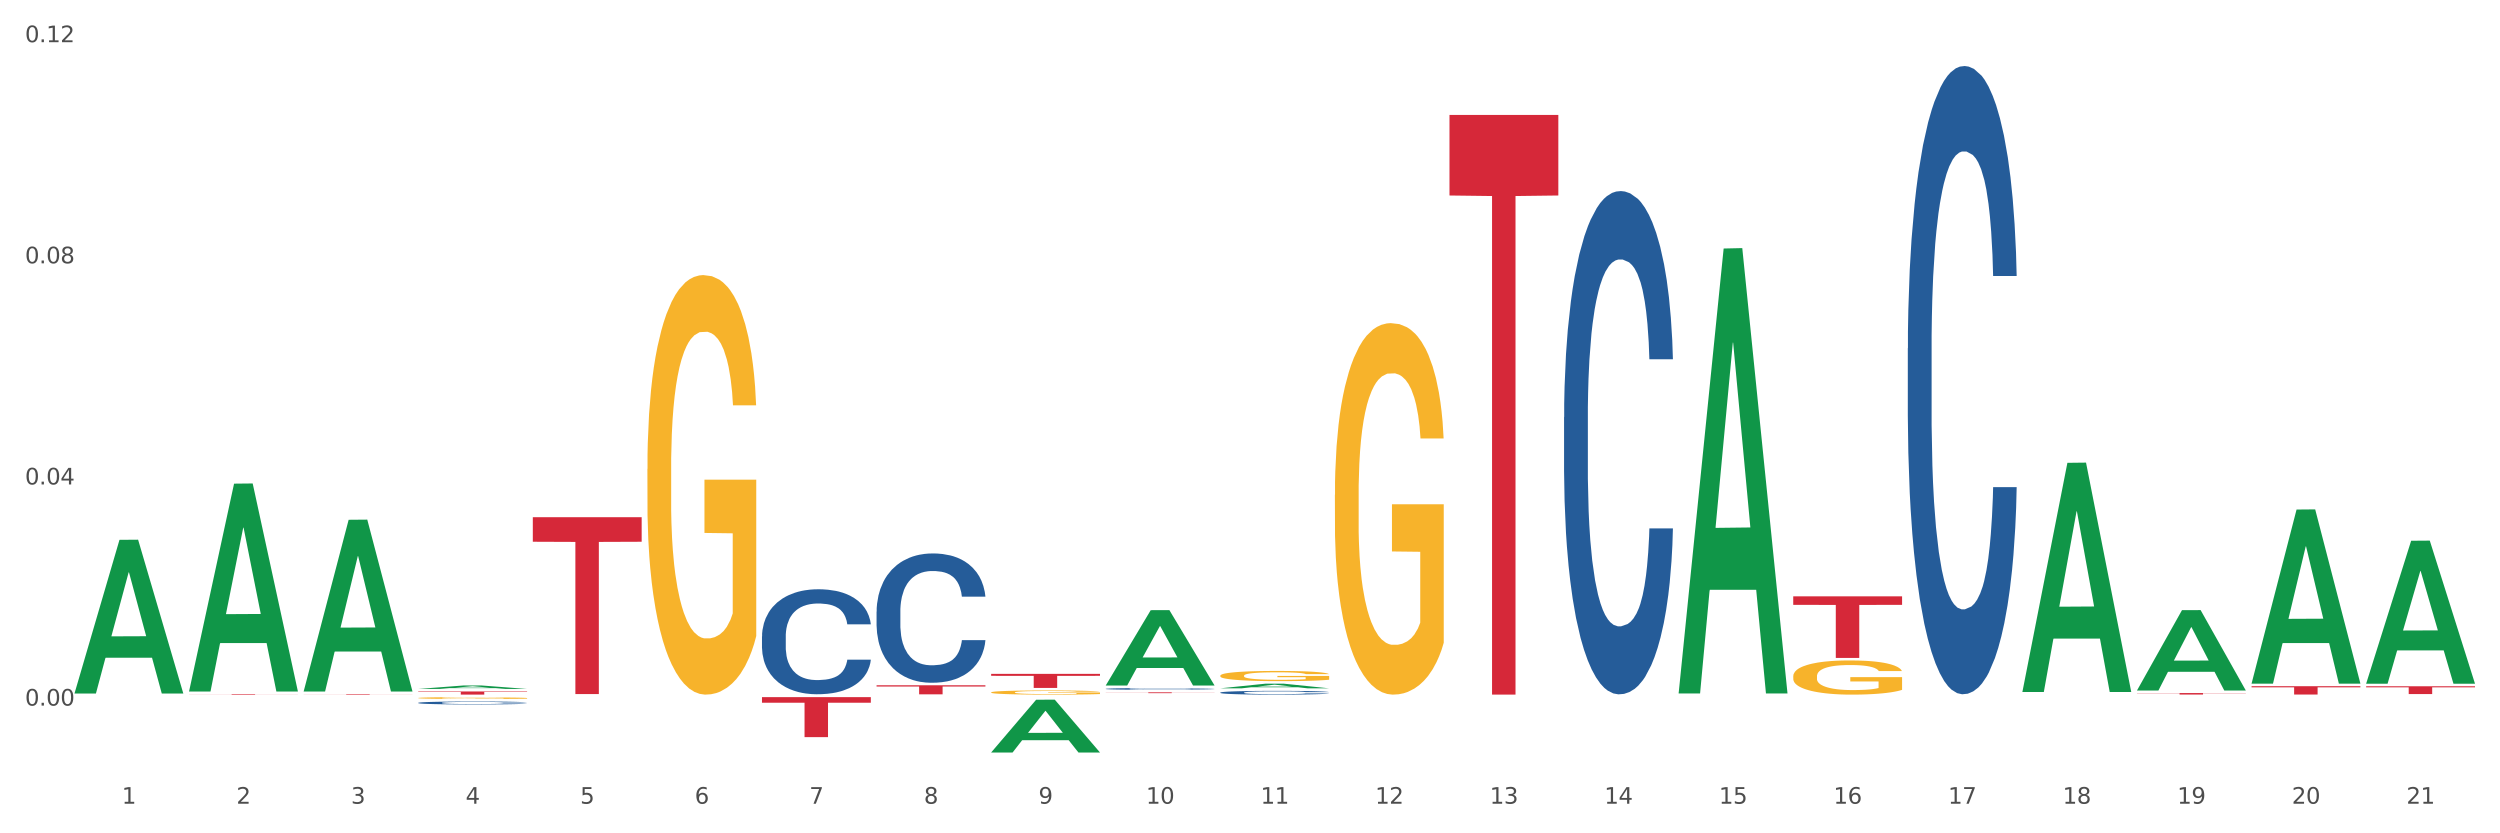 <?xml version="1.0" encoding="utf-8" standalone="no"?>
<!DOCTYPE svg PUBLIC "-//W3C//DTD SVG 1.1//EN"
  "http://www.w3.org/Graphics/SVG/1.1/DTD/svg11.dtd">
<svg xmlns:xlink="http://www.w3.org/1999/xlink" width="1080pt" height="360pt" viewBox="0 0 1080 360" xmlns="http://www.w3.org/2000/svg" version="1.1">
 <rect x="0" y="0" width="1080" height="360" fill="#333333" stroke="none"/>
 <defs>
  <style type="text/css">*{stroke-linejoin: round; stroke-linecap: butt}</style>
 </defs>
 <g id="figure_1">
  <g id="patch_1">
   <path d="M 0 360 
L 1080 360 
L 1080 0 
L 0 0 
z
" style="fill: #ffffff; stroke: #ffffff; stroke-linejoin: miter"/>
  </g>
  <g id="axes_1">
   <g id="matplotlib.axis_1">
    <g id="xtick_1">
     <g id="text_1">
      <!-- 1 -->
      <g style="fill: #4d4d4d" transform="translate(52.633 347.204) scale(0.096 -0.096)">
       <defs>
        <path id="DejaVuSans-31" d="M 794 531 
L 1825 531 
L 1825 4091 
L 703 3866 
L 703 4441 
L 1819 4666 
L 2450 4666 
L 2450 531 
L 3481 531 
L 3481 0 
L 794 0 
L 794 531 
z
" transform="scale(0.016)"/>
       </defs>
       <use xlink:href="#DejaVuSans-31"/>
      </g>
     </g>
    </g>
    <g id="xtick_2">
     <g id="text_2">
      <!-- 2 -->
      <g style="fill: #4d4d4d" transform="translate(102.133 347.204) scale(0.096 -0.096)">
       <defs>
        <path id="DejaVuSans-32" d="M 1228 531 
L 3431 531 
L 3431 0 
L 469 0 
L 469 531 
Q 828 903 1448 1529 
Q 2069 2156 2228 2338 
Q 2531 2678 2651 2914 
Q 2772 3150 2772 3378 
Q 2772 3750 2511 3984 
Q 2250 4219 1831 4219 
Q 1534 4219 1204 4116 
Q 875 4013 500 3803 
L 500 4441 
Q 881 4594 1212 4672 
Q 1544 4750 1819 4750 
Q 2544 4750 2975 4387 
Q 3406 4025 3406 3419 
Q 3406 3131 3298 2873 
Q 3191 2616 2906 2266 
Q 2828 2175 2409 1742 
Q 1991 1309 1228 531 
z
" transform="scale(0.016)"/>
       </defs>
       <use xlink:href="#DejaVuSans-32"/>
      </g>
     </g>
    </g>
    <g id="xtick_3">
     <g id="text_3">
      <!-- 3 -->
      <g style="fill: #4d4d4d" transform="translate(151.633 347.204) scale(0.096 -0.096)">
       <defs>
        <path id="DejaVuSans-33" d="M 2597 2516 
Q 3050 2419 3304 2112 
Q 3559 1806 3559 1356 
Q 3559 666 3084 287 
Q 2609 -91 1734 -91 
Q 1441 -91 1130 -33 
Q 819 25 488 141 
L 488 750 
Q 750 597 1062 519 
Q 1375 441 1716 441 
Q 2309 441 2620 675 
Q 2931 909 2931 1356 
Q 2931 1769 2642 2001 
Q 2353 2234 1838 2234 
L 1294 2234 
L 1294 2753 
L 1863 2753 
Q 2328 2753 2575 2939 
Q 2822 3125 2822 3475 
Q 2822 3834 2567 4026 
Q 2313 4219 1838 4219 
Q 1578 4219 1281 4162 
Q 984 4106 628 3988 
L 628 4550 
Q 988 4650 1302 4700 
Q 1616 4750 1894 4750 
Q 2613 4750 3031 4423 
Q 3450 4097 3450 3541 
Q 3450 3153 3228 2886 
Q 3006 2619 2597 2516 
z
" transform="scale(0.016)"/>
       </defs>
       <use xlink:href="#DejaVuSans-33"/>
      </g>
     </g>
    </g>
    <g id="xtick_4">
     <g id="text_4">
      <!-- 4 -->
      <g style="fill: #4d4d4d" transform="translate(201.133 347.204) scale(0.096 -0.096)">
       <defs>
        <path id="DejaVuSans-34" d="M 2419 4116 
L 825 1625 
L 2419 1625 
L 2419 4116 
z
M 2253 4666 
L 3047 4666 
L 3047 1625 
L 3713 1625 
L 3713 1100 
L 3047 1100 
L 3047 0 
L 2419 0 
L 2419 1100 
L 313 1100 
L 313 1709 
L 2253 4666 
z
" transform="scale(0.016)"/>
       </defs>
       <use xlink:href="#DejaVuSans-34"/>
      </g>
     </g>
    </g>
    <g id="xtick_5">
     <g id="text_5">
      <!-- 5 -->
      <g style="fill: #4d4d4d" transform="translate(250.633 347.204) scale(0.096 -0.096)">
       <defs>
        <path id="DejaVuSans-35" d="M 691 4666 
L 3169 4666 
L 3169 4134 
L 1269 4134 
L 1269 2991 
Q 1406 3038 1543 3061 
Q 1681 3084 1819 3084 
Q 2600 3084 3056 2656 
Q 3513 2228 3513 1497 
Q 3513 744 3044 326 
Q 2575 -91 1722 -91 
Q 1428 -91 1123 -41 
Q 819 9 494 109 
L 494 744 
Q 775 591 1075 516 
Q 1375 441 1709 441 
Q 2250 441 2565 725 
Q 2881 1009 2881 1497 
Q 2881 1984 2565 2268 
Q 2250 2553 1709 2553 
Q 1456 2553 1204 2497 
Q 953 2441 691 2322 
L 691 4666 
z
" transform="scale(0.016)"/>
       </defs>
       <use xlink:href="#DejaVuSans-35"/>
      </g>
     </g>
    </g>
    <g id="xtick_6">
     <g id="text_6">
      <!-- 6 -->
      <g style="fill: #4d4d4d" transform="translate(300.134 347.204) scale(0.096 -0.096)">
       <defs>
        <path id="DejaVuSans-36" d="M 2113 2584 
Q 1688 2584 1439 2293 
Q 1191 2003 1191 1497 
Q 1191 994 1439 701 
Q 1688 409 2113 409 
Q 2538 409 2786 701 
Q 3034 994 3034 1497 
Q 3034 2003 2786 2293 
Q 2538 2584 2113 2584 
z
M 3366 4563 
L 3366 3988 
Q 3128 4100 2886 4159 
Q 2644 4219 2406 4219 
Q 1781 4219 1451 3797 
Q 1122 3375 1075 2522 
Q 1259 2794 1537 2939 
Q 1816 3084 2150 3084 
Q 2853 3084 3261 2657 
Q 3669 2231 3669 1497 
Q 3669 778 3244 343 
Q 2819 -91 2113 -91 
Q 1303 -91 875 529 
Q 447 1150 447 2328 
Q 447 3434 972 4092 
Q 1497 4750 2381 4750 
Q 2619 4750 2861 4703 
Q 3103 4656 3366 4563 
z
" transform="scale(0.016)"/>
       </defs>
       <use xlink:href="#DejaVuSans-36"/>
      </g>
     </g>
    </g>
    <g id="xtick_7">
     <g id="text_7">
      <!-- 7 -->
      <g style="fill: #4d4d4d" transform="translate(349.634 347.204) scale(0.096 -0.096)">
       <defs>
        <path id="DejaVuSans-37" d="M 525 4666 
L 3525 4666 
L 3525 4397 
L 1831 0 
L 1172 0 
L 2766 4134 
L 525 4134 
L 525 4666 
z
" transform="scale(0.016)"/>
       </defs>
       <use xlink:href="#DejaVuSans-37"/>
      </g>
     </g>
    </g>
    <g id="xtick_8">
     <g id="text_8">
      <!-- 8 -->
      <g style="fill: #4d4d4d" transform="translate(399.134 347.204) scale(0.096 -0.096)">
       <defs>
        <path id="DejaVuSans-38" d="M 2034 2216 
Q 1584 2216 1326 1975 
Q 1069 1734 1069 1313 
Q 1069 891 1326 650 
Q 1584 409 2034 409 
Q 2484 409 2743 651 
Q 3003 894 3003 1313 
Q 3003 1734 2745 1975 
Q 2488 2216 2034 2216 
z
M 1403 2484 
Q 997 2584 770 2862 
Q 544 3141 544 3541 
Q 544 4100 942 4425 
Q 1341 4750 2034 4750 
Q 2731 4750 3128 4425 
Q 3525 4100 3525 3541 
Q 3525 3141 3298 2862 
Q 3072 2584 2669 2484 
Q 3125 2378 3379 2068 
Q 3634 1759 3634 1313 
Q 3634 634 3220 271 
Q 2806 -91 2034 -91 
Q 1263 -91 848 271 
Q 434 634 434 1313 
Q 434 1759 690 2068 
Q 947 2378 1403 2484 
z
M 1172 3481 
Q 1172 3119 1398 2916 
Q 1625 2713 2034 2713 
Q 2441 2713 2670 2916 
Q 2900 3119 2900 3481 
Q 2900 3844 2670 4047 
Q 2441 4250 2034 4250 
Q 1625 4250 1398 4047 
Q 1172 3844 1172 3481 
z
" transform="scale(0.016)"/>
       </defs>
       <use xlink:href="#DejaVuSans-38"/>
      </g>
     </g>
    </g>
    <g id="xtick_9">
     <g id="text_9">
      <!-- 9 -->
      <g style="fill: #4d4d4d" transform="translate(448.634 347.204) scale(0.096 -0.096)">
       <defs>
        <path id="DejaVuSans-39" d="M 703 97 
L 703 672 
Q 941 559 1184 500 
Q 1428 441 1663 441 
Q 2288 441 2617 861 
Q 2947 1281 2994 2138 
Q 2813 1869 2534 1725 
Q 2256 1581 1919 1581 
Q 1219 1581 811 2004 
Q 403 2428 403 3163 
Q 403 3881 828 4315 
Q 1253 4750 1959 4750 
Q 2769 4750 3195 4129 
Q 3622 3509 3622 2328 
Q 3622 1225 3098 567 
Q 2575 -91 1691 -91 
Q 1453 -91 1209 -44 
Q 966 3 703 97 
z
M 1959 2075 
Q 2384 2075 2632 2365 
Q 2881 2656 2881 3163 
Q 2881 3666 2632 3958 
Q 2384 4250 1959 4250 
Q 1534 4250 1286 3958 
Q 1038 3666 1038 3163 
Q 1038 2656 1286 2365 
Q 1534 2075 1959 2075 
z
" transform="scale(0.016)"/>
       </defs>
       <use xlink:href="#DejaVuSans-39"/>
      </g>
     </g>
    </g>
    <g id="xtick_10">
     <g id="text_10">
      <!-- 10 -->
      <g style="fill: #4d4d4d" transform="translate(495.079 347.204) scale(0.096 -0.096)">
       <defs>
        <path id="DejaVuSans-30" d="M 2034 4250 
Q 1547 4250 1301 3770 
Q 1056 3291 1056 2328 
Q 1056 1369 1301 889 
Q 1547 409 2034 409 
Q 2525 409 2770 889 
Q 3016 1369 3016 2328 
Q 3016 3291 2770 3770 
Q 2525 4250 2034 4250 
z
M 2034 4750 
Q 2819 4750 3233 4129 
Q 3647 3509 3647 2328 
Q 3647 1150 3233 529 
Q 2819 -91 2034 -91 
Q 1250 -91 836 529 
Q 422 1150 422 2328 
Q 422 3509 836 4129 
Q 1250 4750 2034 4750 
z
" transform="scale(0.016)"/>
       </defs>
       <use xlink:href="#DejaVuSans-31"/>
       <use xlink:href="#DejaVuSans-30" transform="translate(63.623 0)"/>
      </g>
     </g>
    </g>
    <g id="xtick_11">
     <g id="text_11">
      <!-- 11 -->
      <g style="fill: #4d4d4d" transform="translate(544.58 347.204) scale(0.096 -0.096)">
       <use xlink:href="#DejaVuSans-31"/>
       <use xlink:href="#DejaVuSans-31" transform="translate(63.623 0)"/>
      </g>
     </g>
    </g>
    <g id="xtick_12">
     <g id="text_12">
      <!-- 12 -->
      <g style="fill: #4d4d4d" transform="translate(594.08 347.204) scale(0.096 -0.096)">
       <use xlink:href="#DejaVuSans-31"/>
       <use xlink:href="#DejaVuSans-32" transform="translate(63.623 0)"/>
      </g>
     </g>
    </g>
    <g id="xtick_13">
     <g id="text_13">
      <!-- 13 -->
      <g style="fill: #4d4d4d" transform="translate(643.58 347.204) scale(0.096 -0.096)">
       <use xlink:href="#DejaVuSans-31"/>
       <use xlink:href="#DejaVuSans-33" transform="translate(63.623 0)"/>
      </g>
     </g>
    </g>
    <g id="xtick_14">
     <g id="text_14">
      <!-- 14 -->
      <g style="fill: #4d4d4d" transform="translate(693.08 347.204) scale(0.096 -0.096)">
       <use xlink:href="#DejaVuSans-31"/>
       <use xlink:href="#DejaVuSans-34" transform="translate(63.623 0)"/>
      </g>
     </g>
    </g>
    <g id="xtick_15">
     <g id="text_15">
      <!-- 15 -->
      <g style="fill: #4d4d4d" transform="translate(742.58 347.204) scale(0.096 -0.096)">
       <use xlink:href="#DejaVuSans-31"/>
       <use xlink:href="#DejaVuSans-35" transform="translate(63.623 0)"/>
      </g>
     </g>
    </g>
    <g id="xtick_16">
     <g id="text_16">
      <!-- 16 -->
      <g style="fill: #4d4d4d" transform="translate(792.08 347.204) scale(0.096 -0.096)">
       <use xlink:href="#DejaVuSans-31"/>
       <use xlink:href="#DejaVuSans-36" transform="translate(63.623 0)"/>
      </g>
     </g>
    </g>
    <g id="xtick_17">
     <g id="text_17">
      <!-- 17 -->
      <g style="fill: #4d4d4d" transform="translate(841.58 347.204) scale(0.096 -0.096)">
       <use xlink:href="#DejaVuSans-31"/>
       <use xlink:href="#DejaVuSans-37" transform="translate(63.623 0)"/>
      </g>
     </g>
    </g>
    <g id="xtick_18">
     <g id="text_18">
      <!-- 18 -->
      <g style="fill: #4d4d4d" transform="translate(891.08 347.204) scale(0.096 -0.096)">
       <use xlink:href="#DejaVuSans-31"/>
       <use xlink:href="#DejaVuSans-38" transform="translate(63.623 0)"/>
      </g>
     </g>
    </g>
    <g id="xtick_19">
     <g id="text_19">
      <!-- 19 -->
      <g style="fill: #4d4d4d" transform="translate(940.58 347.204) scale(0.096 -0.096)">
       <use xlink:href="#DejaVuSans-31"/>
       <use xlink:href="#DejaVuSans-39" transform="translate(63.623 0)"/>
      </g>
     </g>
    </g>
    <g id="xtick_20">
     <g id="text_20">
      <!-- 20 -->
      <g style="fill: #4d4d4d" transform="translate(990.08 347.204) scale(0.096 -0.096)">
       <use xlink:href="#DejaVuSans-32"/>
       <use xlink:href="#DejaVuSans-30" transform="translate(63.623 0)"/>
      </g>
     </g>
    </g>
    <g id="xtick_21">
     <g id="text_21">
      <!-- 21 -->
      <g style="fill: #4d4d4d" transform="translate(1039.58 347.204) scale(0.096 -0.096)">
       <use xlink:href="#DejaVuSans-32"/>
       <use xlink:href="#DejaVuSans-31" transform="translate(63.623 0)"/>
      </g>
     </g>
    </g>
    <g id="xtick_22"/>
    <g id="xtick_23"/>
    <g id="xtick_24"/>
    <g id="xtick_25"/>
    <g id="xtick_26"/>
    <g id="xtick_27"/>
    <g id="xtick_28"/>
    <g id="xtick_29"/>
    <g id="xtick_30"/>
    <g id="xtick_31"/>
    <g id="xtick_32"/>
    <g id="xtick_33"/>
    <g id="xtick_34"/>
    <g id="xtick_35"/>
    <g id="xtick_36"/>
    <g id="xtick_37"/>
    <g id="xtick_38"/>
    <g id="xtick_39"/>
    <g id="xtick_40"/>
    <g id="xtick_41"/>
   </g>
   <g id="matplotlib.axis_2">
    <g id="ytick_1">
     <g id="text_22">
      <!-- 0.00 -->
      <g style="fill: #4d4d4d" transform="translate(10.8 304.819) scale(0.096 -0.096)">
       <defs>
        <path id="DejaVuSans-2e" d="M 684 794 
L 1344 794 
L 1344 0 
L 684 0 
L 684 794 
z
" transform="scale(0.016)"/>
       </defs>
       <use xlink:href="#DejaVuSans-30"/>
       <use xlink:href="#DejaVuSans-2e" transform="translate(63.623 0)"/>
       <use xlink:href="#DejaVuSans-30" transform="translate(95.41 0)"/>
       <use xlink:href="#DejaVuSans-30" transform="translate(159.033 0)"/>
      </g>
     </g>
    </g>
    <g id="ytick_2">
     <g id="text_23">
      <!-- 0.04 -->
      <g style="fill: #4d4d4d" transform="translate(10.8 209.289) scale(0.096 -0.096)">
       <use xlink:href="#DejaVuSans-30"/>
       <use xlink:href="#DejaVuSans-2e" transform="translate(63.623 0)"/>
       <use xlink:href="#DejaVuSans-30" transform="translate(95.41 0)"/>
       <use xlink:href="#DejaVuSans-34" transform="translate(159.033 0)"/>
      </g>
     </g>
    </g>
    <g id="ytick_3">
     <g id="text_24">
      <!-- 0.08 -->
      <g style="fill: #4d4d4d" transform="translate(10.8 113.758) scale(0.096 -0.096)">
       <use xlink:href="#DejaVuSans-30"/>
       <use xlink:href="#DejaVuSans-2e" transform="translate(63.623 0)"/>
       <use xlink:href="#DejaVuSans-30" transform="translate(95.41 0)"/>
       <use xlink:href="#DejaVuSans-38" transform="translate(159.033 0)"/>
      </g>
     </g>
    </g>
    <g id="ytick_4">
     <g id="text_25">
      <!-- 0.12 -->
      <g style="fill: #4d4d4d" transform="translate(10.8 18.228) scale(0.096 -0.096)">
       <use xlink:href="#DejaVuSans-30"/>
       <use xlink:href="#DejaVuSans-2e" transform="translate(63.623 0)"/>
       <use xlink:href="#DejaVuSans-31" transform="translate(95.41 0)"/>
       <use xlink:href="#DejaVuSans-32" transform="translate(159.033 0)"/>
      </g>
     </g>
    </g>
    <g id="ytick_5"/>
    <g id="ytick_6"/>
    <g id="ytick_7"/>
   </g>
   <g id="PolyCollection_1">
    <path d="M 32.175 299.496 
L 32.223 299.433 
L 51.615 233.209 
L 59.663 233.146 
L 79.2 299.62 
L 69.892 299.62 
L 65.674 284.141 
L 45.652 284.141 
L 45.507 284.391 
L 41.435 299.62 
L 32.175 299.62 
L 32.175 299.496 
L 48.173 274.903 
L 63.153 274.841 
L 55.736 247.315 
L 55.639 247.19 
L 55.542 247.377 
L 48.125 274.841 
L 48.173 274.903 
L 32.175 299.496 
z
" clip-path="url(#p27f96dc842)" style="fill: #109648"/>
    <path d="M 230.175 223.416 
L 277.2 223.416 
L 277.2 234.036 
L 258.702 234.108 
L 258.702 299.835 
L 248.562 299.835 
L 248.562 234.108 
L 230.175 234.036 
L 230.175 223.488 
L 230.175 223.416 
z
" clip-path="url(#p27f96dc842)" style="fill: #d62839"/>
    <path d="M 180.675 298.713 
L 227.7 298.713 
L 227.7 298.904 
L 209.202 298.905 
L 209.202 300.082 
L 199.062 300.082 
L 199.062 298.905 
L 180.675 298.904 
L 180.675 298.715 
L 180.675 298.713 
z
" clip-path="url(#p27f96dc842)" style="fill: #d62839"/>
    <path d="M 131.175 299.836 
L 178.2 299.836 
L 178.2 299.87 
L 159.702 299.87 
L 159.702 300.082 
L 149.562 300.082 
L 149.562 299.87 
L 131.175 299.87 
L 131.175 299.836 
L 131.175 299.836 
z
" clip-path="url(#p27f96dc842)" style="fill: #d62839"/>
    <path d="M 81.675 299.827 
L 128.7 299.827 
L 128.7 299.862 
L 110.202 299.862 
L 110.202 300.082 
L 100.062 300.082 
L 100.062 299.862 
L 81.675 299.862 
L 81.675 299.827 
L 81.675 299.827 
z
" clip-path="url(#p27f96dc842)" style="fill: #d62839"/>
    <path d="M 180.675 303.62 
L 180.731 303.619 
L 180.731 303.586 
L 180.897 303.542 
L 181.509 303.461 
L 182.287 303.399 
L 183.621 303.327 
L 184.344 303.297 
L 185.289 303.263 
L 187.234 303.209 
L 189.457 303.162 
L 191.014 303.137 
L 192.181 303.121 
L 194.794 303.092 
L 196.294 303.079 
L 197.851 303.068 
L 199.185 303.061 
L 201.408 303.053 
L 203.187 303.05 
L 205.244 303.049 
L 206.967 303.05 
L 209.246 303.054 
L 212.581 303.068 
L 213.859 303.076 
L 215.582 303.09 
L 217.361 303.109 
L 218.806 303.128 
L 220.474 303.154 
L 222.197 303.189 
L 223.865 303.233 
L 225.032 303.274 
L 225.977 303.317 
L 226.811 303.369 
L 227.422 303.426 
L 227.7 303.474 
L 217.528 303.474 
L 217.25 303.431 
L 216.694 303.384 
L 216.138 303.353 
L 215.527 303.327 
L 214.582 303.298 
L 213.748 303.28 
L 212.359 303.258 
L 211.08 303.244 
L 210.024 303.236 
L 208.745 303.229 
L 206.022 303.222 
L 204.076 303.222 
L 202.853 303.224 
L 201.353 303.23 
L 200.074 303.238 
L 198.573 303.252 
L 197.406 303.267 
L 196.239 303.287 
L 195.572 303.301 
L 194.571 303.326 
L 193.904 303.347 
L 193.015 303.383 
L 192.515 303.409 
L 191.625 303.475 
L 191.236 303.523 
L 191.069 303.557 
L 190.958 303.594 
L 190.958 303.775 
L 191.292 303.857 
L 191.57 303.892 
L 192.014 303.931 
L 192.848 303.982 
L 194.071 304.032 
L 195.349 304.068 
L 196.406 304.09 
L 197.406 304.106 
L 198.407 304.119 
L 199.63 304.131 
L 200.63 304.138 
L 202.131 304.145 
L 203.91 304.148 
L 205.299 304.148 
L 208.134 304.142 
L 209.412 304.137 
L 210.635 304.128 
L 211.969 304.116 
L 213.026 304.102 
L 213.637 304.091 
L 214.637 304.069 
L 215.416 304.046 
L 216.083 304.019 
L 216.527 303.996 
L 217.028 303.961 
L 217.417 303.922 
L 217.528 303.901 
L 227.7 303.901 
L 227.478 303.943 
L 227.089 303.983 
L 226.31 304.038 
L 225.699 304.069 
L 224.754 304.108 
L 223.753 304.14 
L 222.364 304.176 
L 221.085 304.203 
L 219.751 304.226 
L 218.306 304.247 
L 215.694 304.276 
L 214.749 304.284 
L 212.748 304.298 
L 211.191 304.306 
L 208.912 304.314 
L 206.578 304.319 
L 204.132 304.32 
L 201.964 304.318 
L 199.574 304.311 
L 198.073 304.304 
L 196.406 304.293 
L 194.46 304.277 
L 192.626 304.257 
L 190.903 304.234 
L 189.291 304.207 
L 187.79 304.177 
L 185.844 304.127 
L 184.399 304.078 
L 183.343 304.033 
L 182.62 303.995 
L 181.898 303.946 
L 181.509 303.912 
L 180.897 303.831 
L 180.675 303.756 
L 180.675 303.62 
z
" clip-path="url(#p27f96dc842)" style="fill: #255c99"/>
    <path d="M 329.175 274.94 
L 329.231 274.899 
L 329.231 273.739 
L 329.397 272.165 
L 330.009 269.265 
L 330.787 267.07 
L 332.121 264.502 
L 332.844 263.425 
L 333.789 262.223 
L 335.734 260.276 
L 337.957 258.62 
L 339.514 257.708 
L 340.681 257.128 
L 343.294 256.093 
L 344.794 255.637 
L 346.351 255.264 
L 347.685 255.016 
L 349.908 254.726 
L 351.687 254.602 
L 353.744 254.56 
L 355.467 254.602 
L 357.746 254.767 
L 361.081 255.264 
L 362.359 255.554 
L 364.082 256.051 
L 365.861 256.714 
L 367.306 257.377 
L 368.974 258.33 
L 370.697 259.572 
L 372.365 261.146 
L 373.532 262.596 
L 374.477 264.129 
L 375.311 265.993 
L 375.922 268.022 
L 376.2 269.721 
L 366.028 269.721 
L 365.75 268.188 
L 365.194 266.531 
L 364.638 265.413 
L 364.027 264.502 
L 363.082 263.466 
L 362.248 262.803 
L 360.859 262.016 
L 359.58 261.519 
L 358.524 261.229 
L 357.245 260.981 
L 354.522 260.732 
L 352.576 260.732 
L 351.353 260.815 
L 349.853 261.022 
L 348.574 261.312 
L 347.073 261.809 
L 345.906 262.348 
L 344.739 263.052 
L 344.072 263.549 
L 343.071 264.46 
L 342.404 265.206 
L 341.515 266.49 
L 341.015 267.401 
L 340.125 269.762 
L 339.736 271.502 
L 339.569 272.703 
L 339.458 274.029 
L 339.458 280.491 
L 339.792 283.39 
L 340.07 284.633 
L 340.514 286.041 
L 341.348 287.864 
L 342.571 289.645 
L 343.849 290.929 
L 344.906 291.716 
L 345.906 292.296 
L 346.907 292.751 
L 348.13 293.166 
L 349.13 293.414 
L 350.631 293.663 
L 352.41 293.787 
L 353.799 293.787 
L 356.634 293.58 
L 357.913 293.373 
L 359.135 293.083 
L 360.469 292.627 
L 361.526 292.13 
L 362.137 291.757 
L 363.137 290.97 
L 363.916 290.142 
L 364.583 289.189 
L 365.027 288.361 
L 365.528 287.118 
L 365.917 285.71 
L 366.028 284.964 
L 376.2 284.964 
L 375.978 286.455 
L 375.589 287.905 
L 374.81 289.852 
L 374.199 290.97 
L 373.254 292.337 
L 372.253 293.497 
L 370.864 294.781 
L 369.585 295.734 
L 368.251 296.562 
L 366.806 297.308 
L 364.194 298.343 
L 363.249 298.633 
L 361.248 299.131 
L 359.691 299.42 
L 357.412 299.71 
L 355.078 299.876 
L 352.632 299.918 
L 350.464 299.835 
L 348.074 299.586 
L 346.573 299.338 
L 344.906 298.965 
L 342.96 298.385 
L 341.126 297.681 
L 339.403 296.852 
L 337.791 295.9 
L 336.29 294.823 
L 334.344 293.041 
L 332.899 291.302 
L 331.843 289.686 
L 331.12 288.319 
L 330.398 286.58 
L 330.009 285.378 
L 329.397 282.479 
L 329.175 279.786 
L 329.175 274.94 
z
" clip-path="url(#p27f96dc842)" style="fill: #255c99"/>
    <path d="M 378.675 264.189 
L 378.731 264.138 
L 378.731 262.71 
L 378.897 260.771 
L 379.509 257.199 
L 380.287 254.495 
L 381.621 251.331 
L 382.344 250.004 
L 383.289 248.525 
L 385.234 246.126 
L 387.457 244.086 
L 389.014 242.963 
L 390.181 242.249 
L 392.794 240.973 
L 394.294 240.412 
L 395.851 239.953 
L 397.185 239.646 
L 399.408 239.289 
L 401.187 239.136 
L 403.244 239.085 
L 404.967 239.136 
L 407.246 239.34 
L 410.581 239.953 
L 411.859 240.31 
L 413.582 240.922 
L 415.361 241.738 
L 416.806 242.555 
L 418.474 243.728 
L 420.197 245.259 
L 421.865 247.198 
L 423.032 248.984 
L 423.977 250.872 
L 424.811 253.168 
L 425.422 255.668 
L 425.7 257.76 
L 415.528 257.76 
L 415.25 255.872 
L 414.694 253.831 
L 414.138 252.454 
L 413.527 251.331 
L 412.582 250.055 
L 411.748 249.239 
L 410.359 248.27 
L 409.08 247.657 
L 408.024 247.3 
L 406.745 246.994 
L 404.022 246.688 
L 402.076 246.688 
L 400.853 246.79 
L 399.353 247.045 
L 398.074 247.402 
L 396.573 248.014 
L 395.406 248.678 
L 394.239 249.545 
L 393.572 250.157 
L 392.571 251.28 
L 391.904 252.198 
L 391.015 253.78 
L 390.515 254.903 
L 389.625 257.811 
L 389.236 259.954 
L 389.069 261.434 
L 388.958 263.067 
L 388.958 271.027 
L 389.292 274.598 
L 389.57 276.129 
L 390.014 277.864 
L 390.848 280.109 
L 392.071 282.303 
L 393.349 283.885 
L 394.406 284.854 
L 395.406 285.569 
L 396.407 286.13 
L 397.63 286.64 
L 398.63 286.946 
L 400.131 287.252 
L 401.91 287.405 
L 403.299 287.405 
L 406.134 287.15 
L 407.413 286.895 
L 408.635 286.538 
L 409.969 285.977 
L 411.026 285.364 
L 411.637 284.905 
L 412.637 283.936 
L 413.416 282.915 
L 414.083 281.742 
L 414.527 280.721 
L 415.028 279.19 
L 415.417 277.456 
L 415.528 276.537 
L 425.7 276.537 
L 425.478 278.374 
L 425.089 280.16 
L 424.31 282.558 
L 423.699 283.936 
L 422.754 285.62 
L 421.753 287.048 
L 420.364 288.63 
L 419.085 289.804 
L 417.751 290.824 
L 416.306 291.743 
L 413.694 293.018 
L 412.749 293.375 
L 410.748 293.988 
L 409.191 294.345 
L 406.912 294.702 
L 404.578 294.906 
L 402.132 294.957 
L 399.964 294.855 
L 397.574 294.549 
L 396.073 294.243 
L 394.406 293.784 
L 392.46 293.069 
L 390.626 292.202 
L 388.903 291.181 
L 387.291 290.008 
L 385.79 288.681 
L 383.844 286.487 
L 382.399 284.344 
L 381.343 282.354 
L 380.62 280.67 
L 379.898 278.527 
L 379.509 277.047 
L 378.897 273.476 
L 378.675 270.159 
L 378.675 264.189 
z
" clip-path="url(#p27f96dc842)" style="fill: #255c99"/>
    <path d="M 329.175 301.172 
L 376.2 301.172 
L 376.2 303.571 
L 357.702 303.587 
L 357.702 318.432 
L 347.562 318.432 
L 347.562 303.587 
L 329.175 303.571 
L 329.175 301.188 
L 329.175 301.172 
z
" clip-path="url(#p27f96dc842)" style="fill: #d62839"/>
    <path d="M 527.175 299.183 
L 527.231 299.181 
L 527.231 299.14 
L 527.397 299.083 
L 528.009 298.979 
L 528.787 298.9 
L 530.121 298.807 
L 530.844 298.769 
L 531.789 298.726 
L 533.734 298.655 
L 535.957 298.596 
L 537.514 298.563 
L 538.681 298.542 
L 541.294 298.505 
L 542.794 298.489 
L 544.351 298.475 
L 545.685 298.466 
L 547.908 298.456 
L 549.687 298.451 
L 551.744 298.45 
L 553.467 298.451 
L 555.746 298.457 
L 559.081 298.475 
L 560.359 298.486 
L 562.082 298.503 
L 563.861 298.527 
L 565.306 298.551 
L 566.974 298.585 
L 568.697 298.63 
L 570.365 298.687 
L 571.532 298.739 
L 572.477 298.794 
L 573.311 298.861 
L 573.922 298.934 
L 574.2 298.995 
L 564.028 298.995 
L 563.75 298.94 
L 563.194 298.88 
L 562.638 298.84 
L 562.027 298.807 
L 561.082 298.77 
L 560.248 298.746 
L 558.859 298.718 
L 557.58 298.7 
L 556.524 298.69 
L 555.245 298.681 
L 552.522 298.672 
L 550.576 298.672 
L 549.353 298.675 
L 547.853 298.682 
L 546.574 298.693 
L 545.073 298.711 
L 543.906 298.73 
L 542.739 298.755 
L 542.072 298.773 
L 541.071 298.806 
L 540.404 298.833 
L 539.515 298.879 
L 539.015 298.912 
L 538.125 298.997 
L 537.736 299.059 
L 537.569 299.103 
L 537.458 299.15 
L 537.458 299.383 
L 537.792 299.487 
L 538.07 299.532 
L 538.514 299.582 
L 539.348 299.648 
L 540.571 299.712 
L 541.849 299.758 
L 542.906 299.786 
L 543.906 299.807 
L 544.907 299.824 
L 546.13 299.839 
L 547.13 299.848 
L 548.631 299.857 
L 550.41 299.861 
L 551.799 299.861 
L 554.634 299.854 
L 555.913 299.846 
L 557.135 299.836 
L 558.469 299.819 
L 559.526 299.801 
L 560.137 299.788 
L 561.138 299.76 
L 561.916 299.73 
L 562.583 299.696 
L 563.027 299.666 
L 563.528 299.621 
L 563.917 299.57 
L 564.028 299.544 
L 574.2 299.544 
L 573.978 299.597 
L 573.589 299.649 
L 572.81 299.719 
L 572.199 299.76 
L 571.254 299.809 
L 570.253 299.851 
L 568.864 299.897 
L 567.585 299.931 
L 566.251 299.961 
L 564.806 299.988 
L 562.194 300.025 
L 561.249 300.035 
L 559.248 300.053 
L 557.691 300.064 
L 555.412 300.074 
L 553.078 300.08 
L 550.632 300.082 
L 548.464 300.079 
L 546.074 300.07 
L 544.573 300.061 
L 542.906 300.047 
L 540.96 300.026 
L 539.126 300.001 
L 537.403 299.971 
L 535.791 299.937 
L 534.29 299.898 
L 532.344 299.834 
L 530.899 299.772 
L 529.843 299.713 
L 529.12 299.664 
L 528.398 299.602 
L 528.009 299.558 
L 527.397 299.454 
L 527.175 299.357 
L 527.175 299.183 
z
" clip-path="url(#p27f96dc842)" style="fill: #255c99"/>
    <path d="M 824.175 150.467 
L 824.231 150.219 
L 824.231 143.279 
L 824.397 133.86 
L 825.009 116.51 
L 825.787 103.374 
L 827.121 88.006 
L 827.844 81.562 
L 828.789 74.374 
L 830.734 62.725 
L 832.957 52.81 
L 834.514 47.357 
L 835.681 43.887 
L 838.294 37.691 
L 839.794 34.965 
L 841.351 32.734 
L 842.685 31.247 
L 844.908 29.512 
L 846.687 28.768 
L 848.744 28.52 
L 850.467 28.768 
L 852.746 29.759 
L 856.081 32.734 
L 857.359 34.469 
L 859.082 37.443 
L 860.861 41.409 
L 862.306 45.375 
L 863.974 51.075 
L 865.697 58.511 
L 867.365 67.93 
L 868.532 76.605 
L 869.477 85.776 
L 870.311 96.929 
L 870.922 109.074 
L 871.2 119.236 
L 861.028 119.236 
L 860.75 110.066 
L 860.194 100.151 
L 859.638 93.459 
L 859.027 88.006 
L 858.082 81.81 
L 857.248 77.844 
L 855.859 73.135 
L 854.58 70.16 
L 853.524 68.425 
L 852.245 66.938 
L 849.522 65.451 
L 847.576 65.451 
L 846.353 65.947 
L 844.853 67.186 
L 843.574 68.921 
L 842.073 71.895 
L 840.906 75.118 
L 839.739 79.331 
L 839.072 82.306 
L 838.071 87.758 
L 837.404 92.22 
L 836.515 99.904 
L 836.015 105.356 
L 835.125 119.484 
L 834.736 129.894 
L 834.569 137.082 
L 834.458 145.014 
L 834.458 183.68 
L 834.792 201.03 
L 835.07 208.466 
L 835.514 216.893 
L 836.348 227.799 
L 837.571 238.457 
L 838.849 246.14 
L 839.906 250.849 
L 840.906 254.32 
L 841.907 257.046 
L 843.13 259.525 
L 844.13 261.012 
L 845.631 262.499 
L 847.41 263.242 
L 848.799 263.242 
L 851.634 262.003 
L 852.913 260.764 
L 854.135 259.029 
L 855.469 256.302 
L 856.526 253.328 
L 857.137 251.097 
L 858.138 246.388 
L 858.916 241.431 
L 859.583 235.73 
L 860.027 230.773 
L 860.528 223.337 
L 860.917 214.91 
L 861.028 210.449 
L 871.2 210.449 
L 870.978 219.371 
L 870.589 228.046 
L 869.81 239.696 
L 869.199 246.388 
L 868.254 254.567 
L 867.253 261.507 
L 865.864 269.191 
L 864.585 274.892 
L 863.251 279.849 
L 861.806 284.31 
L 859.194 290.507 
L 858.249 292.242 
L 856.248 295.216 
L 854.691 296.951 
L 852.412 298.686 
L 850.078 299.678 
L 847.632 299.926 
L 845.464 299.43 
L 843.074 297.943 
L 841.573 296.456 
L 839.906 294.225 
L 837.96 290.755 
L 836.126 286.541 
L 834.403 281.584 
L 832.791 275.883 
L 831.29 269.439 
L 829.344 258.781 
L 827.899 248.371 
L 826.843 238.704 
L 826.12 230.525 
L 825.398 220.115 
L 825.009 212.927 
L 824.397 195.577 
L 824.175 179.466 
L 824.175 150.467 
z
" clip-path="url(#p27f96dc842)" style="fill: #255c99"/>
    <path d="M 180.675 301.535 
L 180.731 301.535 
L 180.731 301.509 
L 180.842 301.486 
L 181.397 301.433 
L 182.23 301.388 
L 182.84 301.364 
L 183.451 301.345 
L 184.173 301.326 
L 185.061 301.306 
L 186.671 301.276 
L 187.67 301.261 
L 188.892 301.245 
L 191.113 301.222 
L 192.723 301.209 
L 194.388 301.199 
L 197.109 301.186 
L 198.885 301.18 
L 200.773 301.176 
L 203.049 301.173 
L 204.77 301.172 
L 208.546 301.174 
L 211.766 301.181 
L 213.32 301.186 
L 215.319 301.194 
L 216.374 301.2 
L 218.095 301.212 
L 219.872 301.227 
L 221.093 301.24 
L 222.925 301.264 
L 224.313 301.288 
L 225.59 301.319 
L 226.256 301.339 
L 226.756 301.359 
L 227.2 301.381 
L 227.644 301.416 
L 217.651 301.416 
L 217.262 301.391 
L 216.652 301.367 
L 215.763 301.344 
L 214.986 301.33 
L 213.654 301.312 
L 212.432 301.301 
L 211.155 301.292 
L 209.601 301.285 
L 208.379 301.281 
L 206.658 301.278 
L 203.271 301.279 
L 200.995 301.285 
L 199.441 301.292 
L 198.441 301.298 
L 197.553 301.306 
L 196.554 301.316 
L 195.388 301.331 
L 194.555 301.344 
L 193.722 301.362 
L 193.056 301.379 
L 192.445 301.399 
L 191.945 301.42 
L 191.557 301.443 
L 191.224 301.47 
L 190.946 301.515 
L 190.946 301.614 
L 191.057 301.636 
L 191.335 301.665 
L 191.668 301.687 
L 192.223 301.714 
L 192.723 301.732 
L 193.667 301.758 
L 194.721 301.779 
L 195.554 301.793 
L 196.387 301.804 
L 197.831 301.82 
L 199.441 301.833 
L 200.829 301.841 
L 202.716 301.848 
L 203.993 301.851 
L 205.104 301.852 
L 207.824 301.852 
L 209.767 301.85 
L 211.932 301.845 
L 213.598 301.839 
L 214.986 301.831 
L 216.541 301.818 
L 217.54 301.806 
L 217.54 301.656 
L 205.326 301.655 
L 205.326 301.555 
L 227.7 301.555 
L 227.7 301.848 
L 226.756 301.863 
L 225.701 301.877 
L 224.591 301.889 
L 222.925 301.904 
L 220.927 301.919 
L 219.15 301.929 
L 217.262 301.937 
L 215.042 301.945 
L 212.155 301.952 
L 210.378 301.955 
L 208.157 301.957 
L 205.548 301.958 
L 203.271 301.957 
L 201.051 301.953 
L 198.719 301.947 
L 196.443 301.937 
L 194.721 301.928 
L 193 301.916 
L 191.168 301.901 
L 189.725 301.887 
L 188.614 301.874 
L 187.393 301.858 
L 186.06 301.836 
L 185.061 301.817 
L 184.173 301.797 
L 183.229 301.771 
L 182.563 301.748 
L 181.896 301.72 
L 181.508 301.7 
L 181.064 301.667 
L 180.731 301.622 
L 180.675 301.535 
z
" clip-path="url(#p27f96dc842)" style="fill: #f7b32b"/>
    <path d="M 279.675 202.584 
L 279.731 202.419 
L 279.731 196.46 
L 279.842 191.328 
L 280.397 178.913 
L 281.23 168.651 
L 281.84 163.188 
L 282.451 158.719 
L 283.173 154.249 
L 284.061 149.615 
L 285.671 142.828 
L 286.67 139.352 
L 287.892 135.71 
L 290.113 130.413 
L 291.723 127.434 
L 293.388 124.951 
L 296.109 121.971 
L 297.885 120.647 
L 299.773 119.654 
L 302.049 118.992 
L 303.77 118.826 
L 307.546 119.323 
L 310.766 120.812 
L 312.32 121.971 
L 314.319 123.957 
L 315.374 125.282 
L 317.095 127.93 
L 318.872 131.406 
L 320.093 134.386 
L 321.925 140.014 
L 323.313 145.642 
L 324.59 152.594 
L 325.256 157.395 
L 325.756 161.864 
L 326.2 166.995 
L 326.644 175.106 
L 316.651 175.106 
L 316.262 169.313 
L 315.652 163.85 
L 314.763 158.553 
L 313.986 155.243 
L 312.654 151.104 
L 311.432 148.456 
L 310.155 146.47 
L 308.601 144.814 
L 307.379 143.987 
L 305.658 143.324 
L 302.271 143.49 
L 299.995 144.814 
L 298.441 146.47 
L 297.441 147.959 
L 296.553 149.615 
L 295.554 151.932 
L 294.388 155.408 
L 293.555 158.553 
L 292.722 162.526 
L 292.056 166.499 
L 291.445 171.134 
L 290.945 176.099 
L 290.557 181.231 
L 290.224 187.521 
L 289.946 197.949 
L 289.946 220.627 
L 290.057 225.758 
L 290.335 232.545 
L 290.668 237.677 
L 291.223 243.801 
L 291.723 247.94 
L 292.667 253.899 
L 293.721 258.865 
L 294.554 262.01 
L 295.387 264.658 
L 296.831 268.3 
L 298.441 271.279 
L 299.829 273.1 
L 301.716 274.755 
L 302.993 275.418 
L 304.104 275.749 
L 306.824 275.749 
L 308.767 275.252 
L 310.932 274.093 
L 312.598 272.604 
L 313.986 270.783 
L 315.541 267.803 
L 316.54 264.989 
L 316.54 230.393 
L 304.326 230.228 
L 304.326 207.219 
L 326.7 207.219 
L 326.7 274.755 
L 325.756 278.232 
L 324.701 281.377 
L 323.591 284.191 
L 321.925 287.667 
L 319.927 290.977 
L 318.15 293.295 
L 316.262 295.281 
L 314.042 297.102 
L 311.155 298.757 
L 309.378 299.419 
L 307.157 299.916 
L 304.548 300.082 
L 302.271 299.75 
L 300.051 298.923 
L 297.719 297.433 
L 295.443 295.281 
L 293.721 293.129 
L 292 290.481 
L 290.168 287.005 
L 288.725 283.694 
L 287.614 280.714 
L 286.393 276.907 
L 285.06 271.941 
L 284.061 267.472 
L 283.173 262.837 
L 282.229 256.878 
L 281.563 251.747 
L 280.896 245.291 
L 280.508 240.491 
L 280.064 233.042 
L 279.731 222.613 
L 279.675 202.584 
z
" clip-path="url(#p27f96dc842)" style="fill: #f7b32b"/>
    <path d="M 428.175 299.11 
L 428.231 299.108 
L 428.231 299.048 
L 428.342 298.997 
L 428.897 298.874 
L 429.73 298.771 
L 430.34 298.717 
L 430.951 298.672 
L 431.673 298.628 
L 432.561 298.581 
L 434.171 298.514 
L 435.17 298.479 
L 436.392 298.443 
L 438.613 298.39 
L 440.223 298.36 
L 441.888 298.336 
L 444.609 298.306 
L 446.385 298.293 
L 448.273 298.283 
L 450.549 298.276 
L 452.27 298.275 
L 456.046 298.279 
L 459.266 298.294 
L 460.82 298.306 
L 462.819 298.326 
L 463.874 298.339 
L 465.595 298.365 
L 467.372 298.4 
L 468.593 298.43 
L 470.425 298.486 
L 471.813 298.542 
L 473.09 298.611 
L 473.756 298.659 
L 474.256 298.704 
L 474.7 298.755 
L 475.144 298.836 
L 465.151 298.836 
L 464.762 298.778 
L 464.152 298.723 
L 463.263 298.671 
L 462.486 298.638 
L 461.154 298.596 
L 459.932 298.57 
L 458.655 298.55 
L 457.101 298.534 
L 455.879 298.525 
L 454.158 298.519 
L 450.771 298.52 
L 448.495 298.534 
L 446.941 298.55 
L 445.941 298.565 
L 445.053 298.581 
L 444.054 298.605 
L 442.888 298.639 
L 442.055 298.671 
L 441.222 298.71 
L 440.556 298.75 
L 439.945 298.796 
L 439.445 298.846 
L 439.057 298.897 
L 438.724 298.959 
L 438.446 299.063 
L 438.446 299.289 
L 438.557 299.341 
L 438.835 299.408 
L 439.168 299.459 
L 439.723 299.52 
L 440.223 299.562 
L 441.167 299.621 
L 442.221 299.671 
L 443.054 299.702 
L 443.887 299.728 
L 445.331 299.765 
L 446.941 299.794 
L 448.329 299.813 
L 450.216 299.829 
L 451.493 299.836 
L 452.604 299.839 
L 455.324 299.839 
L 457.267 299.834 
L 459.432 299.822 
L 461.098 299.808 
L 462.486 299.789 
L 464.041 299.76 
L 465.04 299.732 
L 465.04 299.387 
L 452.826 299.385 
L 452.826 299.156 
L 475.2 299.156 
L 475.2 299.829 
L 474.256 299.864 
L 473.201 299.895 
L 472.091 299.923 
L 470.425 299.958 
L 468.427 299.991 
L 466.65 300.014 
L 464.762 300.034 
L 462.542 300.052 
L 459.655 300.068 
L 457.878 300.075 
L 455.657 300.08 
L 453.048 300.082 
L 450.771 300.078 
L 448.551 300.07 
L 446.219 300.055 
L 443.943 300.034 
L 442.221 300.012 
L 440.5 299.986 
L 438.668 299.951 
L 437.225 299.918 
L 436.114 299.888 
L 434.893 299.851 
L 433.56 299.801 
L 432.561 299.756 
L 431.673 299.71 
L 430.729 299.651 
L 430.063 299.6 
L 429.396 299.535 
L 429.008 299.487 
L 428.564 299.413 
L 428.231 299.309 
L 428.175 299.11 
z
" clip-path="url(#p27f96dc842)" style="fill: #f7b32b"/>
    <path d="M 527.175 291.887 
L 527.231 291.883 
L 527.231 291.738 
L 527.342 291.612 
L 527.897 291.31 
L 528.73 291.06 
L 529.34 290.927 
L 529.951 290.818 
L 530.673 290.709 
L 531.561 290.596 
L 533.171 290.431 
L 534.17 290.346 
L 535.392 290.257 
L 537.613 290.128 
L 539.223 290.055 
L 540.888 289.995 
L 543.609 289.922 
L 545.385 289.89 
L 547.273 289.866 
L 549.549 289.85 
L 551.27 289.846 
L 555.046 289.858 
L 558.266 289.894 
L 559.82 289.922 
L 561.819 289.971 
L 562.874 290.003 
L 564.595 290.068 
L 566.372 290.152 
L 567.593 290.225 
L 569.425 290.362 
L 570.813 290.499 
L 572.09 290.669 
L 572.756 290.786 
L 573.256 290.894 
L 573.7 291.02 
L 574.144 291.217 
L 564.151 291.217 
L 563.762 291.076 
L 563.152 290.943 
L 562.263 290.814 
L 561.486 290.733 
L 560.154 290.632 
L 558.932 290.568 
L 557.655 290.519 
L 556.101 290.479 
L 554.879 290.459 
L 553.158 290.443 
L 549.771 290.447 
L 547.495 290.479 
L 545.941 290.519 
L 544.941 290.556 
L 544.053 290.596 
L 543.054 290.652 
L 541.888 290.737 
L 541.055 290.814 
L 540.222 290.911 
L 539.556 291.007 
L 538.945 291.12 
L 538.445 291.241 
L 538.057 291.366 
L 537.724 291.52 
L 537.446 291.774 
L 537.446 292.326 
L 537.557 292.452 
L 537.835 292.617 
L 538.168 292.742 
L 538.723 292.891 
L 539.223 292.992 
L 540.167 293.137 
L 541.221 293.258 
L 542.054 293.335 
L 542.887 293.399 
L 544.331 293.488 
L 545.941 293.561 
L 547.329 293.605 
L 549.216 293.645 
L 550.493 293.662 
L 551.604 293.67 
L 554.324 293.67 
L 556.267 293.658 
L 558.432 293.629 
L 560.098 293.593 
L 561.486 293.549 
L 563.041 293.476 
L 564.04 293.407 
L 564.04 292.564 
L 551.826 292.56 
L 551.826 292 
L 574.2 292 
L 574.2 293.645 
L 573.256 293.73 
L 572.201 293.807 
L 571.091 293.875 
L 569.425 293.96 
L 567.427 294.041 
L 565.65 294.097 
L 563.762 294.146 
L 561.542 294.19 
L 558.655 294.23 
L 556.878 294.247 
L 554.657 294.259 
L 552.048 294.263 
L 549.771 294.255 
L 547.551 294.234 
L 545.219 294.198 
L 542.943 294.146 
L 541.221 294.093 
L 539.5 294.029 
L 537.668 293.944 
L 536.225 293.863 
L 535.114 293.791 
L 533.893 293.698 
L 532.56 293.577 
L 531.561 293.468 
L 530.673 293.355 
L 529.729 293.21 
L 529.063 293.085 
L 528.396 292.927 
L 528.008 292.811 
L 527.564 292.629 
L 527.231 292.375 
L 527.175 291.887 
z
" clip-path="url(#p27f96dc842)" style="fill: #f7b32b"/>
    <path d="M 576.675 213.75 
L 576.731 213.603 
L 576.731 208.327 
L 576.842 203.783 
L 577.397 192.79 
L 578.23 183.702 
L 578.84 178.865 
L 579.451 174.908 
L 580.173 170.95 
L 581.061 166.846 
L 582.671 160.837 
L 583.67 157.759 
L 584.892 154.534 
L 587.113 149.844 
L 588.723 147.205 
L 590.388 145.007 
L 593.109 142.368 
L 594.885 141.196 
L 596.773 140.316 
L 599.049 139.73 
L 600.77 139.584 
L 604.546 140.023 
L 607.766 141.342 
L 609.32 142.368 
L 611.319 144.127 
L 612.374 145.3 
L 614.095 147.645 
L 615.872 150.723 
L 617.093 153.361 
L 618.925 158.345 
L 620.313 163.328 
L 621.59 169.485 
L 622.256 173.735 
L 622.756 177.693 
L 623.2 182.236 
L 623.644 189.419 
L 613.651 189.419 
L 613.262 184.288 
L 612.652 179.452 
L 611.763 174.761 
L 610.986 171.83 
L 609.654 168.165 
L 608.432 165.82 
L 607.155 164.061 
L 605.601 162.596 
L 604.379 161.863 
L 602.658 161.276 
L 599.271 161.423 
L 596.995 162.596 
L 595.441 164.061 
L 594.441 165.381 
L 593.553 166.846 
L 592.554 168.898 
L 591.388 171.976 
L 590.555 174.761 
L 589.722 178.279 
L 589.056 181.797 
L 588.445 185.901 
L 587.945 190.298 
L 587.557 194.842 
L 587.224 200.412 
L 586.946 209.646 
L 586.946 229.726 
L 587.057 234.27 
L 587.335 240.28 
L 587.668 244.823 
L 588.223 250.247 
L 588.723 253.911 
L 589.667 259.188 
L 590.721 263.585 
L 591.554 266.37 
L 592.387 268.715 
L 593.831 271.939 
L 595.441 274.578 
L 596.829 276.19 
L 598.716 277.656 
L 599.993 278.242 
L 601.104 278.535 
L 603.824 278.535 
L 605.767 278.096 
L 607.932 277.069 
L 609.598 275.75 
L 610.986 274.138 
L 612.541 271.5 
L 613.54 269.008 
L 613.54 238.374 
L 601.326 238.228 
L 601.326 217.854 
L 623.7 217.854 
L 623.7 277.656 
L 622.756 280.734 
L 621.701 283.519 
L 620.591 286.01 
L 618.925 289.089 
L 616.927 292.02 
L 615.15 294.072 
L 613.262 295.831 
L 611.042 297.443 
L 608.155 298.909 
L 606.378 299.495 
L 604.157 299.935 
L 601.548 300.082 
L 599.271 299.788 
L 597.051 299.056 
L 594.719 297.736 
L 592.443 295.831 
L 590.721 293.925 
L 589 291.58 
L 587.168 288.502 
L 585.725 285.571 
L 584.614 282.932 
L 583.393 279.561 
L 582.06 275.164 
L 581.061 271.207 
L 580.173 267.103 
L 579.229 261.826 
L 578.563 257.282 
L 577.896 251.566 
L 577.508 247.315 
L 577.064 240.719 
L 576.731 231.485 
L 576.675 213.75 
z
" clip-path="url(#p27f96dc842)" style="fill: #f7b32b"/>
    <path d="M 774.675 292.136 
L 774.731 292.122 
L 774.731 291.637 
L 774.842 291.218 
L 775.397 290.207 
L 776.23 289.37 
L 776.84 288.925 
L 777.451 288.561 
L 778.173 288.196 
L 779.061 287.819 
L 780.671 287.266 
L 781.67 286.982 
L 782.892 286.686 
L 785.113 286.254 
L 786.723 286.011 
L 788.388 285.809 
L 791.109 285.566 
L 792.885 285.458 
L 794.773 285.377 
L 797.049 285.323 
L 798.77 285.309 
L 802.546 285.35 
L 805.766 285.471 
L 807.32 285.566 
L 809.319 285.728 
L 810.374 285.836 
L 812.095 286.051 
L 813.872 286.335 
L 815.093 286.578 
L 816.925 287.036 
L 818.313 287.495 
L 819.59 288.062 
L 820.256 288.453 
L 820.756 288.817 
L 821.2 289.235 
L 821.644 289.896 
L 811.651 289.896 
L 811.262 289.424 
L 810.652 288.979 
L 809.763 288.547 
L 808.986 288.277 
L 807.654 287.94 
L 806.432 287.724 
L 805.155 287.562 
L 803.601 287.427 
L 802.379 287.36 
L 800.658 287.306 
L 797.271 287.32 
L 794.995 287.427 
L 793.441 287.562 
L 792.441 287.684 
L 791.553 287.819 
L 790.554 288.008 
L 789.388 288.291 
L 788.555 288.547 
L 787.722 288.871 
L 787.056 289.195 
L 786.445 289.572 
L 785.945 289.977 
L 785.557 290.395 
L 785.224 290.908 
L 784.946 291.758 
L 784.946 293.606 
L 785.057 294.024 
L 785.335 294.577 
L 785.668 294.996 
L 786.223 295.495 
L 786.723 295.832 
L 787.667 296.318 
L 788.721 296.722 
L 789.554 296.979 
L 790.387 297.195 
L 791.831 297.491 
L 793.441 297.734 
L 794.829 297.883 
L 796.716 298.017 
L 797.993 298.071 
L 799.104 298.098 
L 801.824 298.098 
L 803.767 298.058 
L 805.932 297.964 
L 807.598 297.842 
L 808.986 297.694 
L 810.541 297.451 
L 811.54 297.222 
L 811.54 294.402 
L 799.326 294.389 
L 799.326 292.513 
L 821.7 292.513 
L 821.7 298.017 
L 820.756 298.301 
L 819.701 298.557 
L 818.591 298.786 
L 816.925 299.07 
L 814.927 299.34 
L 813.15 299.528 
L 811.262 299.69 
L 809.042 299.839 
L 806.155 299.974 
L 804.378 300.028 
L 802.157 300.068 
L 799.548 300.082 
L 797.271 300.055 
L 795.051 299.987 
L 792.719 299.866 
L 790.443 299.69 
L 788.721 299.515 
L 787 299.299 
L 785.168 299.016 
L 783.725 298.746 
L 782.614 298.503 
L 781.393 298.193 
L 780.06 297.788 
L 779.061 297.424 
L 778.173 297.046 
L 777.229 296.561 
L 776.563 296.142 
L 775.896 295.616 
L 775.508 295.225 
L 775.064 294.618 
L 774.731 293.768 
L 774.675 292.136 
z
" clip-path="url(#p27f96dc842)" style="fill: #f7b32b"/>
    <path d="M 675.675 180.229 
L 675.731 180.031 
L 675.731 174.471 
L 675.897 166.926 
L 676.509 153.027 
L 677.287 142.504 
L 678.621 130.194 
L 679.344 125.031 
L 680.289 119.273 
L 682.234 109.941 
L 684.457 101.999 
L 686.014 97.631 
L 687.181 94.851 
L 689.794 89.887 
L 691.294 87.703 
L 692.851 85.916 
L 694.185 84.725 
L 696.408 83.335 
L 698.187 82.739 
L 700.244 82.541 
L 701.967 82.739 
L 704.246 83.534 
L 707.581 85.916 
L 708.859 87.306 
L 710.582 89.689 
L 712.361 92.866 
L 713.806 96.042 
L 715.474 100.609 
L 717.197 106.566 
L 718.865 114.111 
L 720.032 121.06 
L 720.977 128.407 
L 721.811 137.342 
L 722.422 147.071 
L 722.7 155.211 
L 712.528 155.211 
L 712.25 147.865 
L 711.694 139.923 
L 711.138 134.562 
L 710.527 130.194 
L 709.582 125.23 
L 708.748 122.053 
L 707.359 118.28 
L 706.08 115.898 
L 705.024 114.508 
L 703.745 113.317 
L 701.022 112.125 
L 699.076 112.125 
L 697.853 112.522 
L 696.353 113.515 
L 695.074 114.905 
L 693.573 117.288 
L 692.406 119.869 
L 691.239 123.244 
L 690.572 125.627 
L 689.571 129.995 
L 688.904 133.569 
L 688.015 139.724 
L 687.515 144.092 
L 686.625 155.41 
L 686.236 163.749 
L 686.069 169.507 
L 685.958 175.861 
L 685.958 206.835 
L 686.292 220.734 
L 686.57 226.691 
L 687.014 233.441 
L 687.848 242.178 
L 689.071 250.716 
L 690.349 256.871 
L 691.406 260.643 
L 692.406 263.423 
L 693.407 265.607 
L 694.63 267.593 
L 695.63 268.784 
L 697.131 269.975 
L 698.91 270.571 
L 700.299 270.571 
L 703.134 269.578 
L 704.413 268.585 
L 705.635 267.196 
L 706.969 265.011 
L 708.026 262.629 
L 708.637 260.842 
L 709.638 257.069 
L 710.416 253.098 
L 711.083 248.531 
L 711.527 244.56 
L 712.028 238.604 
L 712.417 231.853 
L 712.528 228.279 
L 722.7 228.279 
L 722.478 235.427 
L 722.089 242.376 
L 721.31 251.708 
L 720.699 257.069 
L 719.754 263.622 
L 718.753 269.181 
L 717.364 275.336 
L 716.085 279.903 
L 714.751 283.874 
L 713.306 287.448 
L 710.694 292.412 
L 709.749 293.802 
L 707.748 296.184 
L 706.191 297.574 
L 703.912 298.964 
L 701.578 299.758 
L 699.132 299.957 
L 696.964 299.56 
L 694.574 298.368 
L 693.073 297.177 
L 691.406 295.39 
L 689.46 292.61 
L 687.626 289.235 
L 685.903 285.264 
L 684.291 280.697 
L 682.79 275.535 
L 680.844 266.997 
L 679.399 258.658 
L 678.343 250.914 
L 677.62 244.362 
L 676.898 236.023 
L 676.509 230.265 
L 675.897 216.366 
L 675.675 203.46 
L 675.675 180.229 
z
" clip-path="url(#p27f96dc842)" style="fill: #255c99"/>
    <path d="M 378.675 296.048 
L 425.7 296.048 
L 425.7 296.59 
L 407.202 296.594 
L 407.202 299.952 
L 397.062 299.952 
L 397.062 296.594 
L 378.675 296.59 
L 378.675 296.051 
L 378.675 296.048 
z
" clip-path="url(#p27f96dc842)" style="fill: #d62839"/>
    <path d="M 477.675 297.582 
L 477.731 297.581 
L 477.731 297.562 
L 477.897 297.536 
L 478.509 297.488 
L 479.287 297.452 
L 480.621 297.409 
L 481.344 297.392 
L 482.289 297.372 
L 484.234 297.34 
L 486.457 297.312 
L 488.014 297.297 
L 489.181 297.288 
L 491.794 297.271 
L 493.294 297.263 
L 494.851 297.257 
L 496.185 297.253 
L 498.408 297.248 
L 500.187 297.246 
L 502.244 297.245 
L 503.967 297.246 
L 506.246 297.249 
L 509.581 297.257 
L 510.859 297.262 
L 512.582 297.27 
L 514.361 297.281 
L 515.806 297.292 
L 517.474 297.308 
L 519.197 297.328 
L 520.865 297.354 
L 522.032 297.378 
L 522.977 297.403 
L 523.811 297.434 
L 524.422 297.468 
L 524.7 297.496 
L 514.528 297.496 
L 514.25 297.47 
L 513.694 297.443 
L 513.138 297.424 
L 512.527 297.409 
L 511.582 297.392 
L 510.748 297.381 
L 509.359 297.368 
L 508.08 297.36 
L 507.024 297.355 
L 505.745 297.351 
L 503.022 297.347 
L 501.076 297.347 
L 499.853 297.349 
L 498.353 297.352 
L 497.074 297.357 
L 495.573 297.365 
L 494.406 297.374 
L 493.239 297.386 
L 492.572 297.394 
L 491.571 297.409 
L 490.904 297.421 
L 490.015 297.442 
L 489.515 297.457 
L 488.625 297.496 
L 488.236 297.525 
L 488.069 297.545 
L 487.958 297.567 
L 487.958 297.673 
L 488.292 297.721 
L 488.57 297.742 
L 489.014 297.765 
L 489.848 297.795 
L 491.071 297.824 
L 492.349 297.845 
L 493.406 297.858 
L 494.406 297.868 
L 495.407 297.876 
L 496.63 297.882 
L 497.63 297.886 
L 499.131 297.891 
L 500.91 297.893 
L 502.299 297.893 
L 505.134 297.889 
L 506.413 297.886 
L 507.635 297.881 
L 508.969 297.873 
L 510.026 297.865 
L 510.637 297.859 
L 511.637 297.846 
L 512.416 297.832 
L 513.083 297.817 
L 513.527 297.803 
L 514.028 297.783 
L 514.417 297.759 
L 514.528 297.747 
L 524.7 297.747 
L 524.478 297.772 
L 524.089 297.796 
L 523.31 297.828 
L 522.699 297.846 
L 521.754 297.869 
L 520.753 297.888 
L 519.364 297.909 
L 518.085 297.925 
L 516.751 297.938 
L 515.306 297.951 
L 512.694 297.968 
L 511.749 297.973 
L 509.748 297.981 
L 508.191 297.986 
L 505.912 297.99 
L 503.578 297.993 
L 501.132 297.994 
L 498.964 297.992 
L 496.574 297.988 
L 495.073 297.984 
L 493.406 297.978 
L 491.46 297.968 
L 489.626 297.957 
L 487.903 297.943 
L 486.291 297.927 
L 484.79 297.91 
L 482.844 297.88 
L 481.399 297.852 
L 480.343 297.825 
L 479.62 297.802 
L 478.898 297.774 
L 478.509 297.754 
L 477.897 297.706 
L 477.675 297.662 
L 477.675 297.582 
z
" clip-path="url(#p27f96dc842)" style="fill: #255c99"/>
    <path d="M 477.675 299.084 
L 524.7 299.084 
L 524.7 299.135 
L 506.202 299.135 
L 506.202 299.445 
L 496.062 299.445 
L 496.062 299.135 
L 477.675 299.135 
L 477.675 299.085 
L 477.675 299.084 
z
" clip-path="url(#p27f96dc842)" style="fill: #d62839"/>
    <path d="M 477.675 296.094 
L 477.723 296.063 
L 497.115 263.594 
L 505.163 263.563 
L 524.7 296.155 
L 515.392 296.155 
L 511.174 288.565 
L 491.152 288.565 
L 491.007 288.688 
L 486.935 296.155 
L 477.675 296.155 
L 477.675 296.094 
L 493.673 284.036 
L 508.653 284.006 
L 501.236 270.51 
L 501.139 270.449 
L 501.042 270.54 
L 493.625 284.006 
L 493.673 284.036 
L 477.675 296.094 
z
" clip-path="url(#p27f96dc842)" style="fill: #109648"/>
    <path d="M 428.175 325.038 
L 428.223 325.017 
L 447.615 302.281 
L 455.663 302.259 
L 475.2 325.081 
L 465.892 325.081 
L 461.674 319.767 
L 441.652 319.767 
L 441.507 319.852 
L 437.435 325.081 
L 428.175 325.081 
L 428.175 325.038 
L 444.173 316.595 
L 459.153 316.574 
L 451.736 307.123 
L 451.639 307.081 
L 451.542 307.145 
L 444.125 316.574 
L 444.173 316.595 
L 428.175 325.038 
z
" clip-path="url(#p27f96dc842)" style="fill: #109648"/>
    <path d="M 428.175 291.115 
L 475.2 291.115 
L 475.2 291.959 
L 456.702 291.964 
L 456.702 297.184 
L 446.562 297.184 
L 446.562 291.964 
L 428.175 291.959 
L 428.175 291.121 
L 428.175 291.115 
z
" clip-path="url(#p27f96dc842)" style="fill: #d62839"/>
    <path d="M 180.675 297.62 
L 180.723 297.619 
L 200.115 296.136 
L 208.163 296.134 
L 227.7 297.623 
L 218.392 297.623 
L 214.174 297.276 
L 194.152 297.276 
L 194.007 297.282 
L 189.935 297.623 
L 180.675 297.623 
L 180.675 297.62 
L 196.673 297.069 
L 211.653 297.068 
L 204.236 296.452 
L 204.139 296.449 
L 204.042 296.453 
L 196.625 297.068 
L 196.673 297.069 
L 180.675 297.62 
z
" clip-path="url(#p27f96dc842)" style="fill: #109648"/>
    <path d="M 527.175 297.355 
L 527.223 297.354 
L 546.615 295.355 
L 554.663 295.353 
L 574.2 297.359 
L 564.892 297.359 
L 560.674 296.892 
L 540.652 296.892 
L 540.507 296.9 
L 536.435 297.359 
L 527.175 297.359 
L 527.175 297.355 
L 543.173 296.613 
L 558.153 296.611 
L 550.736 295.781 
L 550.639 295.777 
L 550.542 295.783 
L 543.125 296.611 
L 543.173 296.613 
L 527.175 297.355 
z
" clip-path="url(#p27f96dc842)" style="fill: #109648"/>
    <path d="M 131.175 298.606 
L 131.223 298.536 
L 150.615 224.546 
L 158.663 224.477 
L 178.2 298.745 
L 168.892 298.745 
L 164.674 281.451 
L 144.652 281.451 
L 144.507 281.73 
L 140.435 298.745 
L 131.175 298.745 
L 131.175 298.606 
L 147.173 271.13 
L 162.153 271.06 
L 154.736 240.307 
L 154.639 240.167 
L 154.542 240.376 
L 147.125 271.06 
L 147.173 271.13 
L 131.175 298.606 
z
" clip-path="url(#p27f96dc842)" style="fill: #109648"/>
    <path d="M 81.675 298.567 
L 81.723 298.483 
L 101.115 208.938 
L 109.163 208.853 
L 128.7 298.736 
L 119.392 298.736 
L 115.174 277.806 
L 95.152 277.806 
L 95.007 278.143 
L 90.935 298.736 
L 81.675 298.736 
L 81.675 298.567 
L 97.673 265.315 
L 112.653 265.231 
L 105.236 228.012 
L 105.139 227.843 
L 105.042 228.096 
L 97.625 265.231 
L 97.673 265.315 
L 81.675 298.567 
z
" clip-path="url(#p27f96dc842)" style="fill: #109648"/>
    <path d="M 873.675 298.755 
L 873.723 298.662 
L 893.115 199.94 
L 901.163 199.847 
L 920.7 298.941 
L 911.392 298.941 
L 907.174 275.866 
L 887.152 275.866 
L 887.007 276.238 
L 882.935 298.941 
L 873.675 298.941 
L 873.675 298.755 
L 889.673 262.095 
L 904.653 262.002 
L 897.236 220.969 
L 897.139 220.782 
L 897.042 221.062 
L 889.625 262.002 
L 889.673 262.095 
L 873.675 298.755 
z
" clip-path="url(#p27f96dc842)" style="fill: #109648"/>
    <path d="M 725.175 299.223 
L 725.223 299.042 
L 744.615 107.359 
L 752.663 107.178 
L 772.2 299.584 
L 762.892 299.584 
L 758.674 254.78 
L 738.652 254.78 
L 738.507 255.503 
L 734.435 299.584 
L 725.175 299.584 
L 725.175 299.223 
L 741.173 228.042 
L 756.153 227.861 
L 748.736 148.189 
L 748.639 147.828 
L 748.542 148.37 
L 741.125 227.861 
L 741.173 228.042 
L 725.175 299.223 
z
" clip-path="url(#p27f96dc842)" style="fill: #109648"/>
    <path d="M 972.675 295.195 
L 972.723 295.124 
L 992.115 220.123 
L 1000.163 220.052 
L 1019.7 295.336 
L 1010.392 295.336 
L 1006.174 277.805 
L 986.152 277.805 
L 986.007 278.088 
L 981.935 295.336 
L 972.675 295.336 
L 972.675 295.195 
L 988.673 267.343 
L 1003.653 267.273 
L 996.236 236.099 
L 996.139 235.957 
L 996.042 236.169 
L 988.625 267.273 
L 988.673 267.343 
L 972.675 295.195 
z
" clip-path="url(#p27f96dc842)" style="fill: #109648"/>
    <path d="M 1022.175 295.253 
L 1022.223 295.195 
L 1041.615 233.602 
L 1049.663 233.544 
L 1069.2 295.369 
L 1059.892 295.369 
L 1055.674 280.972 
L 1035.652 280.972 
L 1035.507 281.204 
L 1031.435 295.369 
L 1022.175 295.369 
L 1022.175 295.253 
L 1038.173 272.38 
L 1053.153 272.322 
L 1045.736 246.721 
L 1045.639 246.605 
L 1045.542 246.78 
L 1038.125 272.322 
L 1038.173 272.38 
L 1022.175 295.253 
z
" clip-path="url(#p27f96dc842)" style="fill: #109648"/>
    <path d="M 1022.175 296.46 
L 1069.2 296.46 
L 1069.2 296.931 
L 1050.702 296.934 
L 1050.702 299.848 
L 1040.562 299.848 
L 1040.562 296.934 
L 1022.175 296.931 
L 1022.175 296.463 
L 1022.175 296.46 
z
" clip-path="url(#p27f96dc842)" style="fill: #d62839"/>
    <path d="M 972.675 296.427 
L 1019.7 296.427 
L 1019.7 296.928 
L 1001.202 296.932 
L 1001.202 300.035 
L 991.062 300.035 
L 991.062 296.932 
L 972.675 296.928 
L 972.675 296.43 
L 972.675 296.427 
z
" clip-path="url(#p27f96dc842)" style="fill: #d62839"/>
    <path d="M 923.175 299.401 
L 970.2 299.401 
L 970.2 299.49 
L 951.702 299.491 
L 951.702 300.041 
L 941.562 300.041 
L 941.562 299.491 
L 923.175 299.49 
L 923.175 299.402 
L 923.175 299.401 
z
" clip-path="url(#p27f96dc842)" style="fill: #d62839"/>
    <path d="M 774.675 257.603 
L 821.7 257.603 
L 821.7 261.302 
L 803.202 261.327 
L 803.202 284.219 
L 793.062 284.219 
L 793.062 261.327 
L 774.675 261.302 
L 774.675 257.628 
L 774.675 257.603 
z
" clip-path="url(#p27f96dc842)" style="fill: #d62839"/>
    <path d="M 626.175 49.652 
L 673.2 49.652 
L 673.2 84.453 
L 654.702 84.688 
L 654.702 300.082 
L 644.562 300.082 
L 644.562 84.688 
L 626.175 84.453 
L 626.175 49.887 
L 626.175 49.652 
z
" clip-path="url(#p27f96dc842)" style="fill: #d62839"/>
    <path d="M 923.175 298.245 
L 923.223 298.213 
L 942.615 263.591 
L 950.663 263.559 
L 970.2 298.311 
L 960.892 298.311 
L 956.674 290.218 
L 936.652 290.218 
L 936.507 290.349 
L 932.435 298.311 
L 923.175 298.311 
L 923.175 298.245 
L 939.173 285.389 
L 954.153 285.356 
L 946.736 270.966 
L 946.639 270.901 
L 946.542 270.998 
L 939.125 285.356 
L 939.173 285.389 
L 923.175 298.245 
z
" clip-path="url(#p27f96dc842)" style="fill: #109648"/>
   </g>
  </g>
 </g>
 <defs>
  <clipPath id="p27f96dc842">
   <rect x="32.175" y="13.692" width="1037.025" height="326.217"/>
  </clipPath>
 </defs>
</svg>
